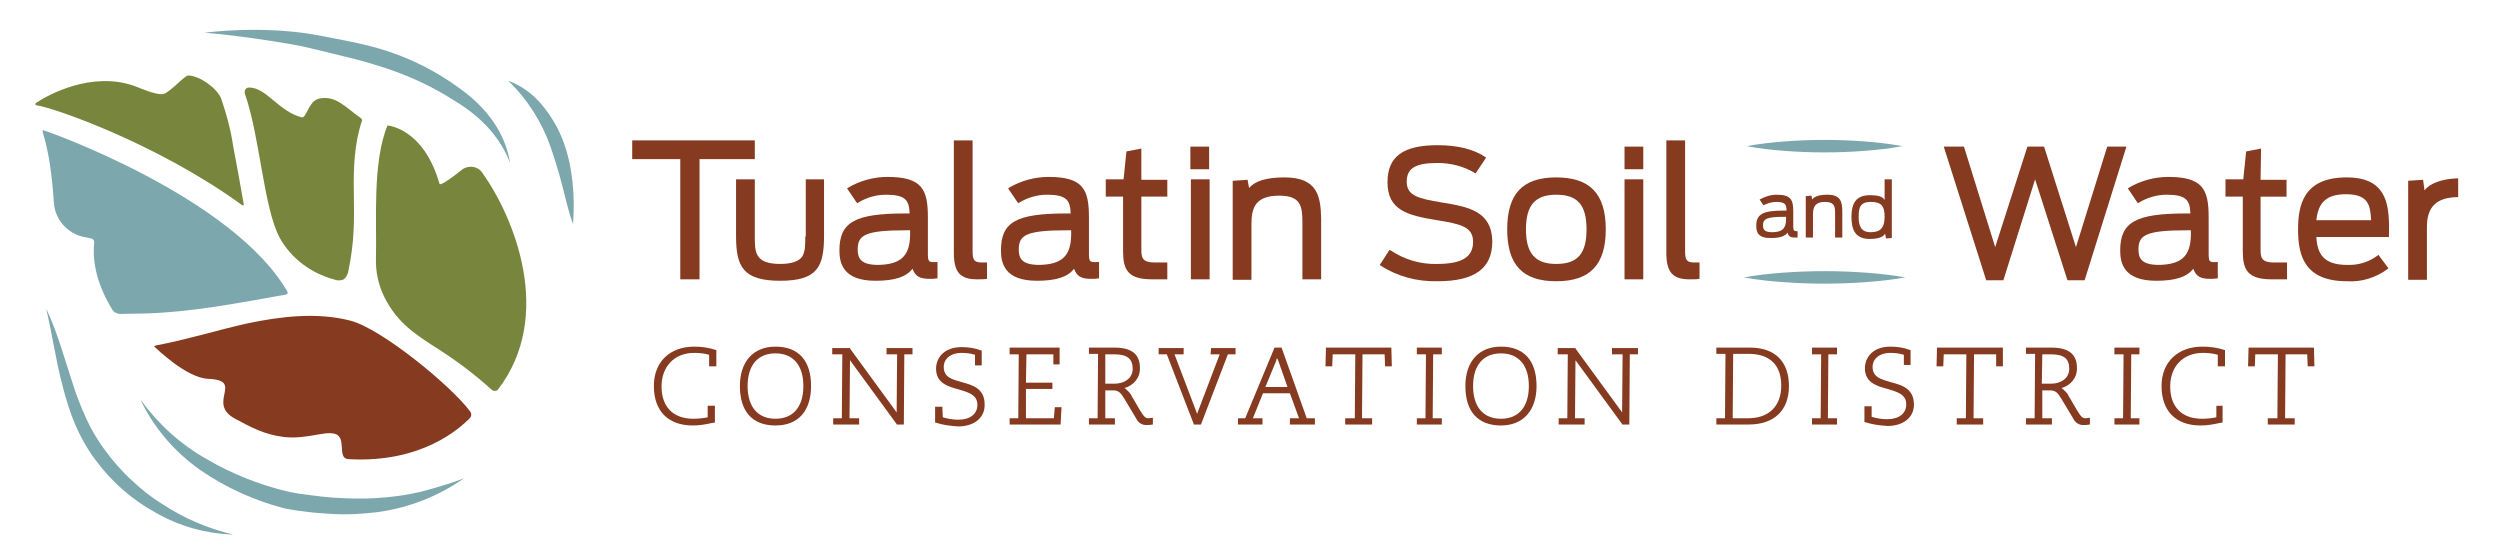 <?xml version="1.0" encoding="utf-8"?>
<!-- Generator: Adobe Illustrator 26.1.0, SVG Export Plug-In . SVG Version: 6.00 Build 0)  -->
<svg version="1.1" id="Layer_1" xmlns="http://www.w3.org/2000/svg" xmlns:xlink="http://www.w3.org/1999/xlink" x="0px" y="0px"
	 viewBox="0 0 520 116" style="enable-background:new 0 0 520 116;" xml:space="preserve">
<style type="text/css">
	.st0{fill:#863A20;}
	.st1{fill:#7CA7AD;}
	.st2{fill:#78853C;}
</style>
<polygon class="st0" points="157,29.2 131.5,29.2 131.5,33.1 141.5,33.1 141.5,58.1 145.5,58.1 145.5,33.1 157,33.1 "/>
<path class="st0" d="M167.5,49.2c0,1.6,0,3.1-0.6,4.1s-2.2,1.6-4.6,1.6c-5.3,0-5.3-2.5-5.3-5.6V37.3h-3.9v11.8
	c0,6.3,1.4,9.3,9.2,9.3s9.1-3,9.1-9.4V37.3h-3.8V49.2z"/>
<path class="st0" d="M193,52.5v-7.3c0-5.8-1.2-8.4-8.4-8.4c-2.9,0-5.8,0.8-8.3,2.3l-0.1,0.1l2.1,3.1l0.1-0.1
	c1.8-1.1,3.8-1.7,5.9-1.7c4.1,0,4.8,1.2,4.9,3.9h-0.9c-10.5,0-13.7,1.8-13.7,7.7c0,2.7,0.8,6.3,7.5,6.3c4,0,6.4-0.8,7.7-2.5
	c0.6,1.6,1.5,2.1,3.6,2.1c0.5,0,1,0,1.5-0.1h0.1v-3.4h-0.2C193.1,54.6,193,54.5,193,52.5z M182.7,55.1c-3.6,0-4.3-1.3-4.3-3.2
	c0-3,1.5-4,10.1-4h0.8V49C189.2,53.3,187.3,55,182.7,55.1L182.7,55.1z"/>
<path class="st0" d="M202.3,52.2v-23h-3.9v23.4c0,4,1.3,5.5,4.8,5.5c0.9,0,1.7,0,2-0.1h0.1v-3.4h-1
	C202.6,54.6,202.3,54.1,202.3,52.2z"/>
<path class="st0" d="M226.5,52.5v-7.3c0-5.8-1.2-8.4-8.4-8.4c-2.9,0-5.8,0.8-8.3,2.3l-0.1,0.1l2.1,3.1l0.1-0.1
	c1.8-1.1,3.8-1.7,5.9-1.7c4.1,0,4.8,1.2,4.9,3.9h-0.9c-10.5,0-13.6,1.8-13.6,7.7c0,2.7,0.8,6.3,7.5,6.3c4,0,6.4-0.8,7.7-2.5
	c0.6,1.6,1.5,2.1,3.6,2.1c0.5,0,1,0,1.5-0.1h0.1v-3.4h-0.2C226.6,54.6,226.5,54.5,226.5,52.5z M216.2,55.1c-3.6,0-4.3-1.3-4.3-3.2
	c0-3,1.5-4,10.1-4h0.8V49C222.7,53.3,220.8,55,216.2,55.1z"/>
<path class="st0" d="M237.4,30.9l-3.1,0.6l-0.6,5.8h-3.7v3.6h3.6v11.4c0,3.8,1,5.8,6,5.8c1.8,0,2.8,0,3.1,0h0.1v-3.5h-2.6
	c-2.6,0-2.8-1-2.8-2.7v-11h5.4v-3.5h-5.4L237.4,30.9z"/>
<rect x="247.7" y="37.3" class="st0" width="3.9" height="20.8"/>
<rect x="247.6" y="30.5" class="st0" width="3.9" height="4.7"/>
<path class="st0" d="M267.2,36.9c-3.7,0-6.1,0.7-7.4,2.2l-0.3-1.7l-3.1,0.2v20.6h3.9V46.6c0-3.6,1-5.9,5.8-5.9
	c4.4,0,4.8,2.1,4.8,5.5v11.9h3.9V45.5C274.7,40.9,274.1,36.9,267.2,36.9z"/>
<path class="st0" d="M299.8,42.1c-4.8-0.8-7.2-1.4-7.2-4.3c0-2.8,1.8-3.9,6.4-3.9c2.8,0,5.5,0.7,7.8,2.1l0.1,0.1l2.2-3.3l-0.1-0.1
	c-2.5-1.7-5.9-2.5-10-2.5c-7.2,0-10.4,2.4-10.4,7.7c0,5.8,4.1,6.9,10.3,7.9c5,0.8,7.5,1.4,7.5,4.5s-2.2,4.6-7.5,4.6
	c-3.4,0.1-6.8-0.9-9.6-2.8L289,52l-2,3.1l0.1,0.1c3.5,2.3,7.7,3.4,11.9,3.3c7.8,0,11.4-2.7,11.4-8.3C310.3,43.9,305.4,43,299.8,42.1
	z"/>
<path class="st0" d="M323.7,36.9c-7,0-10.2,3.4-10.2,10.8s3.2,10.8,10.2,10.8s10.3-3.4,10.3-10.8S330.7,36.9,323.7,36.9z
	 M323.7,54.9c-4.4,0-6.3-2.2-6.3-7.2s1.9-7.2,6.3-7.2s6.3,2.1,6.3,7.2S328.1,54.9,323.7,54.9z"/>
<rect x="337.9" y="30.5" class="st0" width="3.9" height="4.7"/>
<rect x="337.9" y="37.3" class="st0" width="3.9" height="20.8"/>
<path class="st0" d="M350.5,52.2v-23h-3.9v23.4c0,4,1.3,5.5,4.8,5.5c0.9,0,1.7,0,2-0.1h0.1v-3.4h-1
	C350.8,54.6,350.5,54.1,350.5,52.2z"/>
<polygon class="st0" points="442.3,30.5 438.3,30.5 431.8,51.4 425.2,30.6 425.2,30.5 421.7,30.5 415,51.4 408.5,30.5 404.3,30.5 
	413.1,58.2 413.1,58.3 416.7,58.3 423.3,37.3 430,58.2 430.1,58.3 433.6,58.3 442.2,30.8 "/>
<path class="st0" d="M459.4,52.5v-7.3c0-5.8-1.2-8.4-8.4-8.4c-2.9,0-5.8,0.8-8.3,2.3l-0.1,0.1l2.1,3.1l0.1-0.1
	c1.8-1.1,3.8-1.7,5.9-1.7c4.1,0,4.8,1.2,4.9,3.9h-0.9c-10.5,0-13.7,1.8-13.7,7.7c0,2.7,0.8,6.3,7.5,6.3c4,0,6.4-0.8,7.7-2.5
	c0.6,1.6,1.5,2.1,3.5,2.1c0.5,0,1,0,1.5-0.1h0.1v-3.4h-0.2C459.5,54.6,459.4,54.5,459.4,52.5z M449.1,55.1c-3.6,0-4.3-1.3-4.3-3.2
	c0-3,1.5-4,10.1-4h0.8V49C455.6,53.3,453.7,55,449.1,55.1z"/>
<path class="st0" d="M470.3,30.9l-3.1,0.6l-0.6,5.8h-3.7v3.6h3.6v11.4c0,3.8,1,5.8,6,5.8c1.8,0,2.8,0,3.1,0h0.1v-3.5H473
	c-2.6,0-2.8-1-2.8-2.7v-11h5.4v-3.5h-5.4L470.3,30.9z"/>
<path class="st0" d="M488.1,36.9c-9,0-10.1,5.8-10.1,10.8c0,5.3,1.2,10.8,10.2,10.8c3.1,0.2,6.1-0.8,8.5-2.6l0.1-0.1l-2.1-2.8
	l-0.1,0.1c-1.8,1.4-4.1,2.1-6.4,2c-4.9,0-6.2-2.3-6.4-5.8h15.1v-0.2c0.1-4,0-7.8-2.3-10.1C493.2,37.6,491.1,36.9,488.1,36.9z
	 M481.8,45.8c0.4-3.8,2.2-5.4,6.2-5.4c4.8,0,5,2.5,5.2,5.4H481.8z"/>
<path class="st0" d="M511.1,37.1c-3.1,0.1-5.7,1-6.8,2.5l-0.3-2.2l-3.1,0.2v20.6h3.9V47.2c0-4.2,2-6.1,6.3-6.2h0.2v-3.9L511.1,37.1z
	"/>
<path class="st0" d="M365.3,47c0-2.5,1.4-3.2,5.8-3.2h0.5c0-1.3-0.3-1.8-2.2-1.8c-0.9,0-1.8,0.3-2.6,0.7l-0.8-1.2
	c1.1-0.6,2.3-1,3.5-1c3,0,3.5,1,3.5,3.5v3.1c0,0.8,0.1,1,0.9,1v1.3c-0.2,0-0.4,0-0.6,0c-1,0-1.3-0.3-1.5-1c-0.5,0.7-1.5,1.1-3.3,1.1
	C365.9,49.6,365.3,48.5,365.3,47z M371.5,45.6v-0.5h-0.4c-3.6,0-4.4,0.4-4.4,1.8c0,0.9,0.4,1.4,1.9,1.4
	C370.7,48.3,371.5,47.5,371.5,45.6L371.5,45.6z"/>
<path class="st0" d="M375.6,40.8l1.2-0.1l0.1,0.8c0.4-0.5,1.2-1,3.2-1c2.8,0,3.1,1.5,3.1,3.6v5.3h-1.5v-5c0-1.4-0.1-2.4-2.1-2.4
	c-2.1,0-2.5,1.1-2.5,2.6v4.8h-1.5V40.8z"/>
<path class="st0" d="M385.1,45.1c0-2.7,0.9-4.5,3.8-4.5c1.8,0,2.7,0.3,3.1,1v-4.3h1.5v12.2l-1.2,0.1l-0.2-1
	c-0.5,0.8-1.5,1.1-3.4,1.1C385.9,49.6,385.1,47.8,385.1,45.1z M392,45.1c0-2.3-0.7-3.1-2.9-3.1s-2.5,1.2-2.5,3.1s0.5,3.2,2.5,3.2
	S392,47.4,392,45.1L392,45.1z"/>
<path class="st1" d="M362.7,57.7c2.8-0.5,5.6-0.8,8.4-1c2.8-0.2,5.6-0.3,8.4-0.3s5.6,0.1,8.4,0.3c2.8,0.2,5.6,0.5,8.4,1
	c-2.8,0.5-5.6,0.8-8.4,1c-2.8,0.2-5.6,0.3-8.4,0.3s-5.6-0.1-8.4-0.3C368.3,58.5,365.4,58.2,362.7,57.7z"/>
<path class="st1" d="M363.3,30.4c2.7-0.5,5.4-0.8,8.1-1c2.7-0.2,5.4-0.3,8.1-0.3s5.4,0.1,8.1,0.3c2.7,0.2,5.4,0.5,8.1,1
	c-2.7,0.5-5.4,0.8-8.1,1c-2.7,0.2-5.4,0.3-8.1,0.3s-5.4-0.1-8.1-0.3C368.7,31.2,366,30.9,363.3,30.4z"/>
<path class="st0" d="M144.4,72.1c-5.1,0-8.4,3.2-8.4,8.2c0,5.2,3,8.2,8.1,8.2c1.3,0,2.6-0.2,3.9-0.5l0.6-0.1h0.1v-3.5h-1.5v2.4
	c-1,0.2-2,0.3-3,0.3c-4.2,0-6.6-2.5-6.6-6.7s2.7-7,6.8-7c1,0,2.1,0.1,3.1,0.4v2.4h1.5v-3.4h-0.1C147.4,72.3,145.9,72.1,144.4,72.1z"
	/>
<path class="st0" d="M161.3,72.1c-4.6,0-7.4,3.1-7.4,8.2c0,5.3,2.6,8.2,7.4,8.2s7.4-3.1,7.4-8.2C168.7,75,166.1,72.1,161.3,72.1z
	 M167.1,80.3c0,4.3-2.1,6.8-5.8,6.8s-5.8-2.5-5.8-6.8s2.1-6.8,5.8-6.8S167.1,76,167.1,80.3L167.1,80.3z"/>
<path class="st0" d="M184.4,73.7h2.2l-0.1,12.1c-0.1-0.1-0.1-0.2-0.2-0.3l-9.5-13v-0.1h-3.7v1.3h2.1L175.1,87h-1.8v1.3h5.4V87h-2
	l0.1-12.1l0.2,0.3l9.5,13v0.1h1.5l0.1-14.6h1.7v-1.3h-5.4L184.4,73.7z"/>
<path class="st0" d="M200.1,79.5c-2.1-0.6-3.8-1-3.8-3.2c0-1.7,1.5-2.9,3.6-2.9c1,0,2,0.1,2.9,0.4V76h1.4v-3.1h-0.1
	c-1.3-0.5-2.7-0.7-4.1-0.7c-3.7,0-5.3,2.3-5.3,4.5c0,3,2.5,3.7,4.7,4.3c2,0.6,3.9,1.1,3.9,3.2c0,1.9-1.5,3.1-4,3.1
	c-1.1,0-2.2-0.2-3.2-0.5l-0.1-2.2h-1.5v3.3h0.1c1.5,0.5,3.1,0.7,4.7,0.8c3.3,0,5.5-1.8,5.5-4.4C204.9,80.8,202.3,80.1,200.1,79.5z"
	/>
<polygon class="st0" points="219.2,87 213.4,87 213.4,80.9 218.9,80.9 218.9,79.6 213.4,79.6 213.5,73.7 219.1,73.7 219.1,75.8 
	220.4,75.8 220.4,72.3 210,72.3 210,73.7 211.9,73.7 211.8,87 210,87 210,88.3 220.6,88.3 220.8,84.7 219.4,84.7 "/>
<path class="st0" d="M238.9,87c-0.6,0-0.9-0.2-1.8-1.7l-1.7-2.9c-0.3-0.7-0.9-1.2-1.5-1.7c1.9-0.5,3.3-2.2,3.2-4.2
	c0-2.8-1.7-4.2-5.3-4.2h-5.3v1.3h1.9L228.3,87h-1.8v1.3h5.4V87h-2v-5.8h1.7c1.1,0,1.6,0.6,2.3,1.8l2.4,4c0.4,0.9,1.3,1.5,2.3,1.4
	c0.4,0,0.7,0,1.1-0.1h0.1v-1.4h-0.2C239.4,86.9,239.2,87,238.9,87z M229.9,73.7h1.9c2.6,0,3.8,0.9,3.8,3s-1.9,3.1-3.7,3.1h-2
	L229.9,73.7z"/>
<path class="st0" d="M251.8,73.7h1.9l-4.6,12.1c0,0.1-0.1,0.2-0.1,0.3l-0.1-0.3l-4.6-12.1h1.9v-1.3h-5.2v1.3h1.7l5.6,14.5v0.1h1.5
	l5.6-14.6h1.6v-1.3h-5.1L251.8,73.7z"/>
<path class="st0" d="M266.6,72.4v-0.1h-1.5L259,87h-1.5v1.3h5.1V87h-2l2.1-5.2h5.6l1.9,5.2h-1.9v1.3h5.2V87h-1.7L266.6,72.4z
	 M265.8,74.8l2,5.7h-4.6l2.3-5.6v-0.1c0-0.1,0.1-0.2,0.1-0.3L265.8,74.8z"/>
<polygon class="st0" points="275.8,72.3 275.7,76.2 277.1,76.2 277.2,73.7 281.9,73.7 281.8,87 279.8,87 279.8,88.3 285.4,88.3 
	285.4,87 283.3,87 283.4,73.7 288,73.7 288.1,76.2 289.5,76.2 289.4,72.3 "/>
<polygon class="st0" points="294.7,73.7 296.6,73.7 296.5,87 294.7,87 294.7,88.3 299.9,88.3 299.9,87 298,87 298.1,73.7 
	299.9,73.7 299.9,72.3 294.7,72.3 "/>
<path class="st0" d="M312.2,72.1c-4.6,0-7.4,3.1-7.4,8.2c0,5.3,2.6,8.2,7.4,8.2c4.6,0,7.4-3.1,7.4-8.2C319.6,75,317,72.1,312.2,72.1
	z M318,80.3c0,4.3-2.1,6.8-5.8,6.8s-5.8-2.5-5.8-6.8s2.1-6.8,5.8-6.8S318,76,318,80.3z"/>
<path class="st0" d="M335.3,73.7h2.2l-0.1,12.1c-0.1-0.1-0.1-0.2-0.2-0.3l-9.5-13v-0.1H324v1.3h2.1L326,87h-1.8v1.3h5.4V87h-2
	l0.1-12.1c0,0.1,0.1,0.2,0.2,0.3l9.5,13v0.1h1.5l0.1-14.6h1.7v-1.3h-5.4L335.3,73.7z"/>
<path class="st0" d="M364,72.3h-7v1.3h1.9L358.8,87H357v1.3h6.7c5.3,0,8.4-2.9,8.4-8S369.2,72.3,364,72.3z M360.5,73.6h3.2
	c4.4,0,6.8,2.3,6.8,6.6s-2.6,6.8-6.9,6.8h-3.2L360.5,73.6z"/>
<polygon class="st0" points="376.9,73.7 378.8,73.7 378.7,87 376.9,87 376.9,88.3 382.1,88.3 382.1,87 380.2,87 380.3,73.7 
	382.1,73.7 382.1,72.3 376.9,72.3 "/>
<path class="st0" d="M393.3,79.5c-2-0.6-3.8-1-3.8-3.2c0-1.7,1.5-2.9,3.6-2.9c1,0,2,0.1,2.9,0.4l0,2.1h1.4l0-3.1h-0.1
	c-1.3-0.5-2.7-0.7-4.1-0.7c-3.7,0-5.3,2.3-5.3,4.5c0,3,2.5,3.7,4.7,4.3c2,0.6,3.9,1.1,3.9,3.2c0,1.9-1.5,3.1-4,3.1
	c-1.1,0-2.2-0.2-3.2-0.5v-2.2h-1.5l0,3.3h0.1c1.5,0.5,3.1,0.7,4.7,0.8c3.3,0,5.5-1.8,5.5-4.4C398.1,80.8,395.6,80.1,393.3,79.5z"/>
<polygon class="st0" points="402.9,72.3 402.8,76.2 404.2,76.2 404.3,73.7 409,73.7 408.9,87 407,87 407,88.3 412.5,88.3 412.5,87 
	410.5,87 410.6,73.7 415.2,73.7 415.2,76.2 416.6,76.2 416.6,72.3 "/>
<path class="st0" d="M433.8,87c-0.6,0-0.9-0.2-1.8-1.7l-1.7-2.9c-0.3-0.7-0.9-1.2-1.5-1.7c1.9-0.5,3.3-2.2,3.2-4.2
	c0-2.8-1.7-4.2-5.3-4.2h-5.3v1.3h1.9L423.2,87h-1.8v1.3h5.4V87h-2v-5.8h1.7c1.1,0,1.6,0.6,2.3,1.8l2.4,4c0.4,0.9,1.3,1.5,2.3,1.4
	c0.4,0,0.7,0,1.1-0.1h0.1v-1.4h-0.2C434.3,86.9,434.1,87,433.8,87z M424.8,73.7h1.8c2.7,0,3.8,0.9,3.8,3s-1.9,3.1-3.7,3.1h-2
	L424.8,73.7z"/>
<polygon class="st0" points="439.8,73.7 441.7,73.7 441.6,87 439.8,87 439.8,88.3 445,88.3 445,87 443.2,87 443.3,73.7 445,73.7 
	445,72.3 439.8,72.3 "/>
<path class="st0" d="M458.1,72.1c-5.1,0-8.5,3.2-8.5,8.2c0,5.2,3,8.2,8.1,8.2c1.3,0,2.6-0.2,3.9-0.5l0.6-0.1h0.1v-3.5H461v2.4
	c-1,0.2-2,0.3-3,0.3c-4.2,0-6.6-2.5-6.6-6.7s2.7-7,6.8-7c1,0,2.1,0.1,3.1,0.4l0,2.4h1.5l0-3.4h-0.1
	C461.2,72.3,459.7,72.1,458.1,72.1z"/>
<polygon class="st0" points="481.3,72.3 467.7,72.3 467.6,76.2 469,76.2 469.1,73.7 473.8,73.7 473.7,87 471.7,87 471.7,88.3 
	477.3,88.3 477.3,87 475.3,87 475.4,73.7 479.9,73.7 480,76.2 481.4,76.2 "/>
<path class="st0" d="M72.9,66.7c-7-1.8-14.5-0.9-21.6,0.6c-6.2,1.4-12.3,3.3-18.6,4.5c-0.4,0.1-0.8,0.2-0.5,0.4s6.5,6.4,11.1,6.6
	c7.7,0.3-0.5,5,5.6,8.3c3.2,1.7,6,3.3,10.2,3.8c4.5,0.5,8.2-1.2,10.4-0.7c2.8,0.6,0.5,5.1,2.9,5.3C87.8,96.4,95.7,89,97.7,87
	c0.4-0.4,0.4-1,0.1-1.4C93.9,80.3,79.4,68.4,72.9,66.7z"/>
<path class="st1" d="M30.4,65.2c9.7-0.3,19.3-2.2,28.9-3.9c0.6-0.1,0.6-0.4,0.5-0.6C48.5,41,9.7,27.2,9,27.1s1.4,2.5,2.2,15
	c0.2,3.5,2.8,6.5,6.3,7.2l1.5,0.3c0.4,0.1,0.6,0.4,0.6,0.8c-0.5,4.5,0.9,9.3,3.7,13.9c0.3,0.6,0.9,0.9,1.6,1
	C26.7,65.3,28.5,65.2,30.4,65.2z"/>
<path class="st2" d="M50.4,42.7c0.2,0.1,0.3,0,0.3-0.2c-0.7-4-1.4-8-2.2-12.1c-0.5-3.4-1.4-6.7-2.5-9.9c-0.9-2.2-4.4-4.7-6.8-4.8
	c-0.8-0.1-4.1,3.9-5.5,3.9c-1.7,0-4.1-1.1-5.7-1.7c-9-3.2-18.1,1.9-20.5,3.5c-0.1,0.1-0.2,0.2-0.1,0.4c0,0.1,0.1,0.1,0.2,0.1
	C11.2,22.4,32.8,29.9,50.4,42.7z"/>
<path class="st2" d="M69.4,58.1c0.7,0.3,1.5,0.3,2.1,0c0.6-0.5,0.9-1.2,1-1.9c1.2-6,1.2-9.9,1.1-16.1c-0.1-5.1,0.1-10.3,1.7-15
	c0.1-0.2-0.1-0.3-0.2-0.5c-3.3-2.3-5.2-4.8-8.7-4.1c-2.3,0.5-2.6,4.2-3.7,3.9c-4.8-1.3-7.3-6.2-10.9-6.2c-0.5,0-0.9,0.4-0.9,0.9
	c0,0.1,0,0.2,0,0.3c3.2,9,3.9,23.8,7.3,30.1C60.6,53.8,64.7,56.8,69.4,58.1z"/>
<path class="st2" d="M91.4,38.2c-3.3-11.6-10.8-12.1-10.8-12.1c-3.2,7.7-2.2,20.3-2.4,27.5c-0.1,2.9,0.5,5.7,1.8,8.3
	c2.7,5.3,6.3,7.6,11.3,10.8c3.9,2.5,7.6,5.3,11,8.4c0.4,0.3,1,0.3,1.3-0.1c0,0,0,0,0,0c11.7-15.3,3.4-35.7-3.3-45.1
	c-0.9-1.3-2.7-1.6-4.1-0.7c0,0-0.1,0.1-0.1,0.1C94.1,36.9,91.5,38.8,91.4,38.2z"/>
<path class="st1" d="M106.1,33.9c-0.5-3.1-1.7-6-3.5-8.6c-1.8-2.6-4.1-4.8-6.7-6.7c-5.1-3.8-10.7-6.6-16.7-8.4c-3-0.9-6-1.5-9.1-2.1
	S64.2,6.9,61,6.6C54.9,6,48.7,6.1,42.5,6.8c6.1,0.5,12.2,1.4,18.1,2.4c2.9,0.5,5.9,1.3,8.8,2s5.9,1.4,8.7,2.3
	c5.7,1.7,11.2,4.1,16.2,7.3C99.5,23.9,103.9,28.1,106.1,33.9z"/>
<path class="st1" d="M9.6,64.2c2.4,5,3.8,10.4,5.5,15.5c0.8,2.6,1.8,5.1,2.9,7.5c1.1,2.4,2.5,4.7,4.1,6.8c1.6,2.1,3.3,4.1,5.3,5.9
	c1.9,1.8,4,3.5,6.3,4.9c4.5,3,9.5,5.1,14.8,6.4c-5.6-0.2-11.1-1.7-16-4.5c-5-2.7-9.3-6.5-12.7-11.1c-1.7-2.3-3.1-4.8-4.2-7.4
	c-1.1-2.6-1.9-5.3-2.6-8C11.6,75,10.9,69.6,9.6,64.2z"/>
<path class="st1" d="M105.7,16.8c2.8,1,5.2,2.8,7.1,5.1c1.9,2.3,3.4,4.9,4.4,7.6c1,2.7,1.6,5.6,1.9,8.5c0.3,2.9,0.3,5.7,0.1,8.6
	c-1-2.7-1.6-5.5-2.3-8.2s-1.5-5.3-2.4-7.9C112.7,25.4,109.7,20.6,105.7,16.8z"/>
<path class="st1" d="M29.2,83.1c3.7,5.1,8.3,9.3,13.8,12.4c5.3,3.1,11.1,5.4,17.1,6.8l1.1,0.2c0.3,0.1,0.7,0.1,1.1,0.2
	c0.8,0.1,1.5,0.2,2.3,0.3c1.5,0.2,3.1,0.4,4.6,0.5c3.1,0.2,6.1,0.3,9.2,0.1c3.1-0.2,6.1-0.6,9.1-1.3c3-0.8,6.1-1.7,9-2.8
	c-5.3,3.7-11.4,6.1-17.8,7c-3.2,0.4-6.5,0.6-9.7,0.4c-1.6-0.1-3.2-0.2-4.8-0.4c-0.8-0.1-1.6-0.2-2.4-0.3c-0.4-0.1-0.8-0.1-1.2-0.2
	l-1.2-0.2c-6.3-1.6-12.3-4.3-17.7-8C36.3,94,32,89,29.2,83.1z"/>
</svg>
